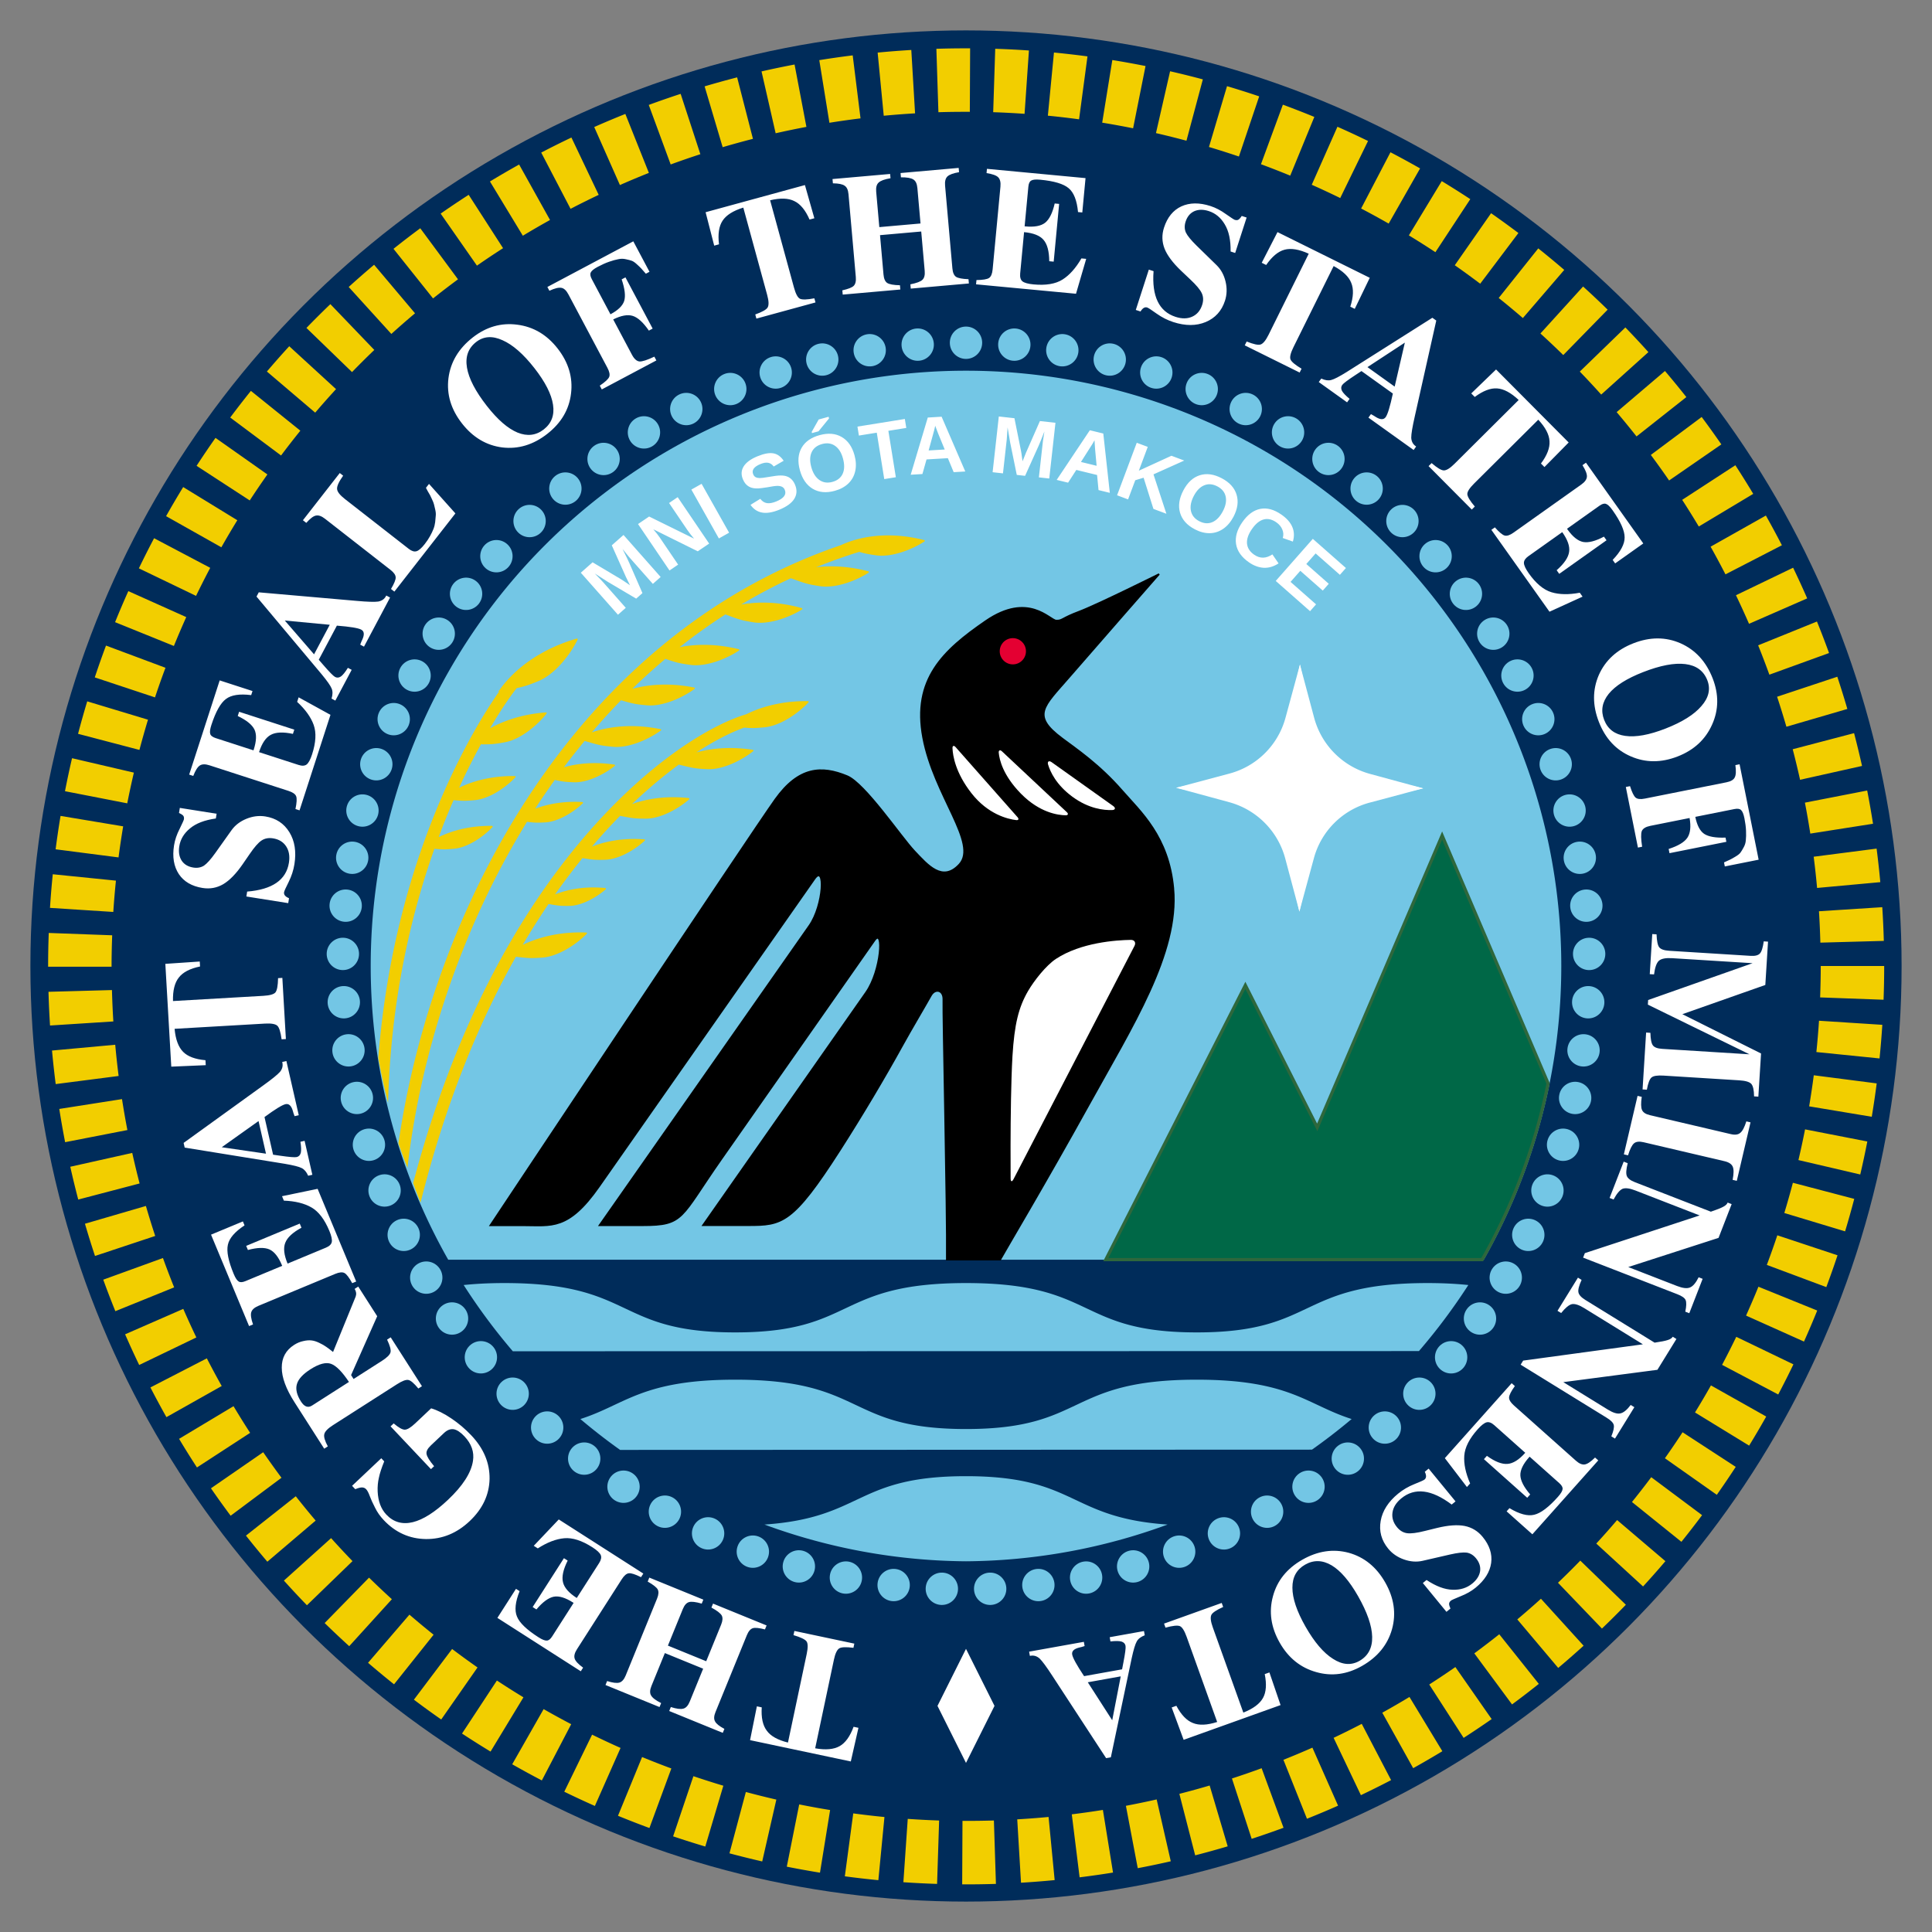<svg xmlns="http://www.w3.org/2000/svg" width="1200.829" height="1200.829" viewBox="0 0 1200.829 1200.829"><rect x="0" y="0" width="1200.829" height="1200.829" fill="#808080" stroke="none"/><g transform="translate(-70.086 -18.586)"><circle cx="670.5" cy="619" r="581.517" style="fill:#002c5a;fill-opacity:1;fill-rule:evenodd;stroke:none;stroke-width:37.795;stroke-dasharray:none;stroke-opacity:1"/><path d="M348.677 801.57A370 370 0 0 1 300.497 619 370 370 0 0 1 670.5 248.998 370 370 0 0 1 1040.502 619a370 370 0 0 1-48.18 182.57" style="fill:#73c6e5;fill-opacity:1;fill-rule:evenodd;stroke:none;stroke-width:4.995;stroke-dasharray:none"/><circle cx="-912.032" cy="30.478" r="306.838" style="fill:none;fill-rule:evenodd;stroke:none;stroke-width:5;stroke-dasharray:none;stroke-opacity:1" transform="rotate(-135.373)"/><path d="m475.86 381.504-13.995-15.828-.95-1.075q-.457-.554-3.895-4.778 3.092 6.149 4.199 8.67l8.173 18.73-3.892 3.442-17.588-10.405-8.129-5.197q4.025 4.103 5.254 5.493l13.994 15.828-4.855 4.293-23.09-26.114 7.32-6.473 17.584 10.475 1.654 1.048 3.986 2.717-2.536-5.221-8.752-19.572 7.284-6.44 23.09 26.114zm27.917-20.25-27.636-13.693q2.562 2.985 3.895 4.95l11.537 17.017-5.365 3.638-19.561-28.853 6.9-4.678 27.946 13.753q-2.465-2.842-4.187-5.382l-11.37-16.77 5.365-3.638 19.561 28.853zm13.123-7.993-17.1-30.376 6.36-3.58 17.1 30.376zm47.391-33.263q1.937 4.74-.56 8.7-2.484 3.929-9.286 6.708-6.206 2.536-10.631 1.779t-7.258-4.812l6.087-3.743q1.713 2.293 4.113 2.675 2.392.36 5.804-1.035 7.077-2.892 5.318-7.197-.562-1.374-1.751-1.93-1.167-.566-2.899-.553-1.709.003-6.246.868-3.964.631-5.59.708-1.635.053-3.061-.166-1.435-.242-2.64-.9-1.203-.656-2.204-1.798-.978-1.15-1.68-2.868-1.787-4.374.543-8.025 2.343-3.684 8.618-6.248 6-2.451 9.768-1.8 3.79.643 6.429 4.616l-6.185 3.57q-1.355-1.878-3.343-2.296-1.965-.426-4.85.753-6.138 2.508-4.566 6.355.515 1.26 1.483 1.8.992.53 2.509.578 1.507.026 5.769-.727 5.051-.915 7.39-.882 2.352.001 3.979.646 1.617.622 2.872 1.927 1.245 1.282 2.068 3.297m36.909-18.462q1.442 5.249.461 9.803t-4.261 7.739q-3.288 3.161-8.44 4.577-7.92 2.177-13.708-1.236-5.77-3.443-7.998-11.554-2.223-8.087 1.017-13.852t11.23-7.96q7.992-2.197 13.735 1.15 5.767 3.342 7.964 11.333m-7.18 1.974q-1.495-5.44-4.918-7.809-3.428-2.393-8.08-1.114-4.723 1.298-6.454 5.083-1.737 3.761-.23 9.248 1.522 5.534 5.024 8.01 3.52 2.445 8.076 1.193 4.724-1.298 6.424-5.1 1.724-3.81.157-9.511m-19.23-15.729-.203-.74 4.346-7.71 6.155-1.692.282 1.026-6.524 8.002zm47.457-1.417 4.649 28.846-7.205 1.16-4.649-28.844-11.113 1.79-.897-5.568L632.486 279l.898 5.568zm40.597 25.709-3.616-8.707-13.261.789-2.559 9.074-7.285.433 10.624-35.551 8.595-.511 14.713 34.044zm-11.48-28.859-.117.552q-.194.904-.472 2.06t-3.504 12.75l10.001-.596-4.027-9.797-1.262-3.296zm64.44 32.083 2.338-20.998.158-1.426q.104-.71.928-6.095-2.482 6.42-3.608 8.933l-8.397 18.631-5.163-.574-4.094-20.022-1.605-9.513q-.34 5.737-.545 7.582l-2.337 20.997-6.442-.717 3.856-34.644 9.712 1.081 4.04 20.065.333 1.929.662 4.778 2.168-5.384 8.632-19.625 9.662 1.075-3.856 34.644zm37.067 7.91-.897-9.385-12.907-3.144-5.113 7.92-7.09-1.727 20.605-30.857 8.364 2.037 4.057 36.866zm-2.49-30.959-.274.494q-.45.807-1.057 1.83-.606 1.024-7.097 11.156l9.735 2.371-.97-10.548-.237-3.521zm36.61 42.65-6.105-19.382-5.186 1.57-4.462 11.908-6.834-2.561 12.232-32.641 6.834 2.56-5.547 14.804 20.258-9.29 7.97 2.986-19.121 8.58 8.023 24.487zm49.77 4.873q-2.53 4.82-6.355 7.478t-8.398 2.745q-4.56.066-9.292-2.417-7.273-3.817-9.171-10.261-1.866-6.455 2.043-13.903 3.897-7.427 10.2-9.428 6.302-2 13.641 1.85 7.339 3.852 9.25 10.219 1.933 6.379-1.918 13.717m-6.594-3.46q2.621-4.995 1.738-9.062-.871-4.09-5.143-6.331-4.338-2.276-8.186-.692-3.838 1.562-6.482 6.6-2.667 5.083-1.798 9.283.903 4.19 5.087 6.386 4.338 2.276 8.176.658 3.86-1.606 6.608-6.842m19.44 27.055q5.422 3.772 11.32-.2l3.849 5.6q-4.568 2.97-9.25 2.726-4.649-.25-9.197-3.415-6.905-4.804-7.97-11.33-1.03-6.534 3.86-13.56 4.902-7.048 11.165-8.296t13.168 3.556q5.036 3.504 6.791 7.74 1.77 4.214.322 9.023l-6.283-2.231q.827-2.62-.266-5.249-1.06-2.636-3.72-4.487-4.062-2.826-7.926-1.777-3.844 1.063-7.22 5.917-3.434 4.934-3.09 9.032.365 4.11 4.447 6.95m13.414 16.303 23.044-26.155 20.567 18.12-3.728 4.233-15.092-13.296-5.79 6.571 13.96 12.298-3.729 4.233-13.96-12.299-6.067 6.887 15.853 13.967-3.729 4.232z" style="font-weight:700;font-size:50.667px;font-family:&quot;Liberation Sans&quot;;fill:#fff;fill-rule:evenodd;stroke-width:5"/><path d="M799.395 570.959c-2.891-32.478-20.476-47.832-32.018-61.06-13.989-16.034-27.964-25.473-37.206-32.383-19.135-14.305-11.55-19.634 4.224-37.821s56.107-64.273 56.107-64.273-38.785 19.27-49.745 23.363c-10.96 4.094-10.165 5.623-14.164 5.518s-17.178-17.994-43.793.286c-26.616 18.28-45.738 36.234-38.946 72.493 6.793 36.26 34.531 65.884 22.508 78.83-10.515 11.321-19.696.422-27.905-8.234-8.31-8.763-30.756-42.1-41.895-46.705-15.83-6.544-29.991-5.842-44.512 14.398S374.878 780.185 374.878 780.185s2.964 0 20.466-.01c17.502-.008 27.882 3.242 47.035-24.102l133.956-191.248c6.732-9.611 5.825 16.251-3.227 29.175L442.72 780.153l26.782-.013c25.98-.012 23.108-4.279 48.935-41.153l95.22-135.942c5.765-8.233 4.272 18.757-5.285 32.402L507.037 780.122l28.143-.014c20.98-.01 27.523-.787 56.995-46.785 14.04-21.912 27.964-45.42 38.503-64.523 5.998-10.872 14.056-24.358 18.002-31.42 2.63-4.704 7.972-3.54 7.749 2.593-.317 8.73 2.492 130.784 2.146 161.52h33.2c2.497-4.603 28.162-47.632 55.091-96.305s56.09-94.227 52.53-134.23z" style="fill:#000;fill-opacity:1;fill-rule:evenodd;stroke:#000;stroke-width:1.002;stroke-dasharray:none;stroke-opacity:1"/><circle cx="699.616" cy="423.375" r="8.153" style="fill:#e40032;fill-opacity:1;fill-rule:evenodd;stroke:none;stroke-width:1;stroke-dasharray:none;stroke-opacity:1"/><path d="m663.997 482.901 38.572 43.65c.95 1.074.553 1.941-.87 1.768-5.255-.64-17.548-3.554-27.854-16.775-9.852-12.637-11.546-23.172-11.74-27.954-.062-1.523.882-1.832 1.892-.689m59.745 9.431 38.24 27.223c1.648 1.173 1.366 2.447-.653 2.518-4.982.174-14.487-.745-24.732-8.304-10.038-7.408-13.735-15.472-15.082-19.983-.577-1.935.58-2.627 2.227-1.454m-30.922-6.787 40.387 37.883c1.046.981.735 1.922-.697 1.902-4.92-.068-16.151-1.652-27.618-13.194l-.48-.489c-10.87-11.176-13.147-20.731-13.566-25.233-.14-1.518.86-1.913 1.973-.869m7.245 265.898 75.14-144.909c1.069-2.06.054-3.797-2.266-3.762-9.09.136-31.015 1.589-46.543 11.818-6.13 4.038-13.64 13.615-17.339 19.991-5.877 10.133-8.459 20.563-9.675 40.373-.452 7.361-.776 19.318-.912 26.692-.371 20.217-.293 40.939-.238 49.36.014 2.161.837 2.357 1.833.437" style="fill:#fff;fill-opacity:1;fill-rule:evenodd;stroke:none;stroke-width:1;stroke-dasharray:none;stroke-opacity:1"/><path d="m877.72 585.154-8.679-39.01a38.34 38.34 45.13 0 0-28.924-29.055l-38.97-8.856 38.59-8.587a39.01 39.01 135.13 0 0 29.57-29.436l8.761-38.551 8.552 38.434a39.27 39.27 45.13 0 0 29.627 29.761l38.395 8.726-38.51 8.569a39.14 39.14 135.13 0 0-29.668 29.533z" style="fill:#fff;fill-opacity:1;fill-rule:evenodd"/><path d="m877.72 585.154-8.8-32.976a49.49 49.49 45.13 0 0-34.837-34.995l-32.936-8.95 33.143-8.847a49.19 49.19 135.13 0 0 34.782-34.624l8.996-33.103 8.813 33.019a49.41 49.41 45.13 0 0 34.782 34.94l32.979 8.962-33.237 8.871a49.02 49.02 135.13 0 0-34.663 34.507z" style="fill:#fff;fill-rule:evenodd;stroke:none"/><path d="m966.428 537.908-77.625 181.4-44.668-88.306-86.729 170.49h233.942a370 370 0 0 0 40.96-109.48z" style="fill:#006847;fill-opacity:1;fill-rule:evenodd;stroke:#2e673c;stroke-width:2;stroke-dasharray:none;stroke-opacity:1"/><path d="M570.299 454.375c-8.902.05-17.398 1.343-25.158 3.717a74 74 0 0 0-11.252 4.457c-21.085 6.203-60.2 28.844-101.11 76.808-39.113 45.86-79.503 114.89-105.88 214.485a370 370 0 0 0 4.574 12.263c15.509-62.144 36.464-112.477 59.275-152.882 7.97 1.019 9.906.996 16.363.556 9.517-.648 20.707-7.785 27.57-14.672.47-.47.302-.89-.363-.916-9.545-.36-18.69.718-27.027 3.045-4.345 1.213-8.471 2.766-12.32 4.631a463 463 0 0 1 16.062-25.428c6.12 1.166 7.695 1.239 12.809 1.207 7.552-.046 16.729-5.084 22.56-10.189.5-.438.358-.87-.304-.934-7.52-.728-14.791-.313-21.493 1.118a59 59 0 0 0-9.525 2.873 415 415 0 0 1 17.031-22.58c6.826 1.144 8.532 1.188 14.15 1.027 8.277-.238 18.215-6.013 24.448-11.752.49-.45.337-.878-.326-.928-8.262-.622-16.225.008-23.535 1.742a65 65 0 0 0-8.82 2.756c.152-.18.306-.375.458-.554a357 357 0 0 1 17.016-18.563c8.03 1.626 9.738 1.732 16.014 1.748 8.933.023 19.853-5.89 26.742-11.869.502-.436.364-.866-.297-.937-8.892-.96-17.505-.556-25.447 1.068a70 70 0 0 0-9.608 2.678c10.18-9.737 19.984-17.86 29.106-24.54 9.194 2.343 10.753 2.514 17.558 2.856 9.334.469 21.044-5.176 28.524-11.082.522-.412.405-.85-.252-.953-9.245-1.451-18.266-1.458-26.647-.156a74 74 0 0 0-8.257 1.763c11.832-7.68 22.044-12.69 29.689-15.402 5.082.425 7.33.293 12.644-.201 9.498-.883 20.508-8.293 27.2-15.346.457-.482.28-.897-.385-.906q-.896-.012-1.787-.008" style="color:#000;fill:#f2ce00;fill-opacity:1;fill-rule:evenodd"/><path d="M622.227 351.361a81 81 0 0 0-4.913.143c-8.928.53-17.296 2.548-24.623 5.943-79.704 27.203-140.99 80.32-185.582 143.698q-.175.1-.35.203l.173.043c-49.606 70.601-78.502 153.788-89.188 227.908a370 370 0 0 0 5.606 15.03c7.845-68.433 31.98-146.278 74.302-214.966 4.66.626 6.521.608 11.2.385 7.96-.38 17.417-6.11 23.324-11.748.48-.46.322-.883-.342-.92-7.962-.444-15.614.31-22.617 2.111a64 64 0 0 0-6.508 2.047c3.905-6.06 8-12.011 12.197-17.9 4.826 1.103 6.763 1.258 11.672 1.47 8.348.362 18.774-4.732 25.461-10.058.52-.414.398-.852-.26-.95-8.272-1.226-16.334-1.17-23.818.046a67 67 0 0 0-7.41 1.638c4.155-5.572 8.491-11.019 12.92-16.398 9.135 2.759 10.752 3.011 17.634 3.662 9.497.898 21.692-4.337 29.579-10.023.54-.39.44-.831-.211-.963-9.362-1.899-18.56-2.313-27.164-1.364-5.397.596-10.557 1.732-15.38 3.372a409 409 0 0 1 18.15-19.95c7.675 2.265 9.598 2.55 16.032 3.143 9.499.874 21.681-4.391 29.553-10.098.539-.39.44-.832-.213-.963-9.366-1.875-18.566-2.266-27.168-1.295a74.4 74.4 0 0 0-11.232 2.135c6.604-6.461 13.497-12.652 20.59-18.644 7.362 2.514 9.296 2.885 15.629 3.744 9.452 1.282 21.85-3.454 29.96-8.817.555-.366.475-.812-.171-.97-9.277-2.277-18.45-3.063-27.086-2.463a75 75 0 0 0-9.49 1.262 356 356 0 0 1 28.488-20.385c8.827 3.374 10.445 3.746 17.238 4.886 9.407 1.58 21.948-2.764 30.223-7.869.566-.349.5-.796-.141-.974-9.2-2.567-18.346-3.643-26.996-3.315a75 75 0 0 0-10.56 1.147 340 340 0 0 1 30.92-16.365c9.502 3.5 11.049 3.852 18.034 4.93 9.428 1.453 21.911-3.058 30.118-8.272.561-.357.488-.805-.155-.975-9.234-2.444-18.394-3.396-27.039-2.953a77 77 0 0 0-5.32.46 339 339 0 0 1 26.86-9.585c3.56 1.092 5.829 1.483 10.333 2.14 9.439 1.379 21.885-3.231 30.05-8.511.558-.361.481-.808-.163-.973-7.518-1.925-14.978-2.868-22.146-2.879" style="color:#000;fill:#f2ce00;fill-opacity:1;fill-rule:evenodd"/><path d="M428.6 415.512a1.3 1.3 0 0 0-.223.045c-10.398 3.006-19.848 7.424-27.979 12.902-5.313 3.58-10.06 7.613-14.142 12l-.006-.006-.059.076a69 69 0 0 0-6.414 8.002l.555-.105c-9.11 12.972-24.68 38.205-39.596 74.879-15.847 38.96-30.692 90.545-35.5 152.826a370 370 0 0 0 6.055 27.834c1.648-63.126 14.057-116.285 28.793-157.809 5.439.512 7.26.412 12.34-.06 8.237-.766 17.78-7.159 23.629-13.28.46-.48.28-.897-.385-.904-8.278-.093-16.18 1.042-23.358 3.238a65 65 0 0 0-9.586 3.774c1.638-4.39 3.29-8.688 4.96-12.793a451 451 0 0 1 4.318-10.22c6.046.584 7.905.478 13.379-.03 8.699-.809 18.778-7.575 24.935-14.037.46-.482.28-.899-.385-.907-8.744-.105-17.089 1.093-24.67 3.412a68.4 68.4 0 0 0-9.808 3.833 417 417 0 0 1 13.535-26.963c6.92.075 8.928-.204 14.926-1.293 9.385-1.705 19.71-10.044 25.764-17.653.414-.52.198-.918-.465-.869-9.526.706-18.494 2.795-26.52 6.037a75 75 0 0 0-8.054 3.817c7.502-12.718 13.476-21.037 16.578-24.971 5.533-1.2 7.916-2.084 13.445-4.348 9.997-4.093 19.475-15.79 24.352-25.625.258-.521.065-.852-.415-.802z" style="color:#000;fill:#f2ce00;fill-opacity:1;fill-rule:evenodd"/><path d="M670.5 936.1c-69.012 0-63.53 25.832-125.285 30.066A370 370 0 0 0 670.5 989.002a370 370 0 0 0 125.285-22.836C734.031 961.932 739.512 936.1 670.5 936.1m281.51-77.754a370 370 0 0 0 30.71-41.055c-7.322-.763-15.6-1.22-25.294-1.22-81.569 0-68.295 30.667-143.463 30.667S752.069 816.07 670.5 816.07s-68.295 30.668-143.463 30.668-61.894-30.668-143.463-30.668c-9.695 0-17.972.458-25.295 1.221a370 370 0 0 0 30.55 41.166m496.707 61.15a370 370 0 0 0 24.652-19.023c-28.055-8.956-38.165-24.457-96.225-24.457-81.569 0-68.295 30.668-143.463 30.668s-61.894-30.668-143.463-30.668c-58.06 0-68.17 15.5-96.225 24.457a370 370 0 0 0 24.7 19.188" style="fill:#73c6e5;fill-opacity:1;fill-rule:evenodd;stroke:none;stroke-width:2;stroke-dasharray:none;stroke-opacity:1"/><path d="M680.552 231.616c0 5.552-4.5 10.052-10.052 10.052s-10.052-4.5-10.052-10.052 4.5-10.052 10.052-10.052 10.052 4.5 10.052 10.052m-30.05.386c.43 5.535-3.708 10.37-9.242 10.8s-10.37-3.707-10.801-9.242c-.43-5.535 3.708-10.37 9.243-10.8s10.37 3.707 10.8 9.242m-29.929 2.713c.858 5.485-2.893 10.627-8.378 11.485s-10.626-2.893-11.484-8.378 2.893-10.627 8.378-11.485 10.626 2.894 11.484 8.378m-29.629 5.025c1.28 5.402-2.06 10.819-7.463 12.1-5.402 1.28-10.819-2.062-12.099-7.464s2.061-10.819 7.463-12.099 10.819 2.061 12.1 7.463m-29.15 7.305c1.695 5.287-1.217 10.946-6.503 12.641-5.287 1.695-10.946-1.216-12.641-6.502-1.695-5.287 1.216-10.946 6.503-12.641 5.286-1.695 10.946 1.216 12.64 6.502m-28.497 9.543c2.1 5.139-.365 11.007-5.504 13.107-5.14 2.1-11.007-.365-13.107-5.504-2.1-5.14.365-11.007 5.504-13.107s11.007.365 13.107 5.504m-27.672 11.722c2.492 4.96.49 11.002-4.471 13.494s-11.003.49-13.494-4.472c-2.492-4.96-.49-11.002 4.471-13.494s11.003-.49 13.494 4.472m-26.68 13.83c2.869 4.754 1.34 10.932-3.412 13.8-4.753 2.87-10.932 1.342-13.8-3.411s-1.34-10.932 3.412-13.8c4.753-2.869 10.932-1.341 13.8 3.412m-25.528 15.858c3.228 4.516 2.184 10.795-2.333 14.023-4.516 3.228-10.794 2.184-14.022-2.333-3.229-4.516-2.184-10.795 2.332-14.023 4.517-3.228 10.795-2.183 14.023 2.333m-24.222 17.788c3.568 4.252 3.013 10.593-1.24 14.161-4.252 3.568-10.592 3.014-14.16-1.239-3.57-4.253-3.014-10.593 1.238-14.161 4.253-3.569 10.593-3.014 14.162 1.239m-22.772 19.61c3.888 3.964 3.826 10.328-.137 14.215s-10.328 3.826-14.215-.137-3.826-10.328.138-14.215 10.327-3.826 14.214.138m-21.183 21.317c4.183 3.65 4.615 10 .965 14.183s-10 4.615-14.183.964c-4.183-3.65-4.615-10-.964-14.183 3.65-4.182 10-4.614 14.182-.964m-19.467 22.895c4.453 3.315 5.375 9.612 2.06 14.065s-9.612 5.375-14.065 2.06-5.376-9.612-2.06-14.065c3.315-4.453 9.612-5.376 14.065-2.06m-17.635 24.333c4.697 2.96 6.104 9.167 3.144 13.864-2.96 4.696-9.167 6.104-13.863 3.144-4.697-2.96-6.104-9.167-3.144-13.864 2.96-4.696 9.167-6.104 13.863-3.144m-15.696 25.628c4.912 2.587 6.796 8.666 4.21 13.578-2.588 4.912-8.667 6.796-13.58 4.209-4.91-2.587-6.795-8.667-4.208-13.578 2.587-4.912 8.666-6.797 13.578-4.21m-13.663 26.766c5.098 2.2 7.448 8.114 5.249 13.211-2.2 5.098-8.114 7.448-13.211 5.249-5.098-2.199-7.448-8.114-5.249-13.211 2.199-5.098 8.114-7.448 13.211-5.249m-11.547 27.745c5.252 1.797 8.053 7.512 6.256 12.765-1.797 5.252-7.512 8.053-12.765 6.256-5.252-1.797-8.053-7.512-6.256-12.764 1.797-5.253 7.512-8.054 12.765-6.257m-9.363 28.556c5.376 1.385 8.611 6.866 7.227 12.242s-6.866 8.611-12.242 7.227-8.612-6.866-7.227-12.242 6.866-8.611 12.242-7.227m-7.122 29.196c5.467.964 9.118 6.178 8.154 11.645s-6.178 9.118-11.645 8.154-9.118-6.178-8.154-11.645 6.178-9.118 11.645-8.154m-4.838 29.66c5.525.538 9.569 5.453 9.031 10.978-.537 5.526-5.452 9.57-10.977 9.032s-9.57-5.453-9.032-10.978c.538-5.526 5.452-9.57 10.978-9.032m-2.525 29.946c5.55.108 9.963 4.695 9.855 10.245s-4.694 9.963-10.245 9.855-9.963-4.694-9.855-10.245 4.694-9.963 10.245-9.855m-.197 30.051c5.542-.322 10.297 3.909 10.62 9.45.322 5.543-3.909 10.297-9.451 10.62s-10.297-3.908-10.62-9.45 3.909-10.297 9.451-10.62m2.133 29.977c5.5-.752 10.568 3.098 11.32 8.599.75 5.5-3.1 10.568-8.6 11.32-5.5.75-10.568-3.1-11.32-8.6-.75-5.5 3.1-10.568 8.6-11.32m4.449 29.72c5.425-1.175 10.776 2.271 11.952 7.697 1.175 5.425-2.27 10.776-7.696 11.952-5.426 1.175-10.777-2.27-11.952-7.696s2.27-10.777 7.696-11.952m6.738 29.287c5.319-1.592 10.92 1.429 12.513 6.747s-1.428 10.92-6.747 12.513c-5.318 1.592-10.92-1.429-12.512-6.747s1.428-10.92 6.746-12.513m8.988 28.677c5.18-2 10.999.578 12.998 5.757 2 5.178-.578 10.998-5.757 12.997s-10.998-.578-12.997-5.756c-2-5.18.578-10.999 5.756-12.998m11.184 27.894c5.008-2.395 11.01-.277 13.404 4.732 2.395 5.008.277 11.01-4.732 13.405-5.008 2.394-11.01.276-13.405-4.733s-.276-11.01 4.733-13.404m13.31 26.943c4.809-2.776 10.956-1.129 13.732 3.679s1.128 10.955-3.68 13.731-10.955 1.129-13.73-3.68c-2.776-4.807-1.129-10.955 3.679-13.73m15.36 25.83c4.578-3.14 10.835-1.974 13.975 2.605s1.974 10.835-2.604 13.975-10.835 1.974-13.975-2.605-1.974-10.835 2.604-13.975m17.314 24.563c4.321-3.485 10.65-2.808 14.135 1.514 3.485 4.32 2.808 10.649-1.513 14.134s-10.65 2.808-14.135-1.513-2.808-10.65 1.513-14.135m19.166 23.147c4.038-3.81 10.4-3.624 14.21.414s3.624 10.4-.414 14.21-10.4 3.624-14.21-.414c-3.809-4.038-3.624-10.4.414-14.21m20.902 21.593c3.73-4.111 10.088-4.42 14.199-.69 4.111 3.732 4.42 10.089.689 14.2s-10.088 4.42-14.199.689-4.42-10.088-.689-14.2m22.512 19.908c3.401-4.388 9.715-5.188 14.103-1.788 4.388 3.401 5.188 9.715 1.787 14.103s-9.714 5.188-14.102 1.787-5.188-9.715-1.788-14.102m23.988 18.103c3.05-4.638 9.283-5.925 13.922-2.875 4.638 3.05 5.925 9.284 2.874 13.922s-9.283 5.925-13.922 2.875c-4.638-3.05-5.925-9.284-2.874-13.922m25.318 16.19c2.682-4.86 8.797-6.627 13.657-3.945s6.627 8.797 3.945 13.657c-2.682 4.861-8.797 6.627-13.657 3.945s-6.627-8.796-3.945-13.657m26.497 14.18c2.297-5.055 8.256-7.29 13.31-4.992s7.289 8.257 4.991 13.31-8.256 7.29-13.31 4.992-7.289-8.257-4.991-13.31m27.515 12.083c1.899-5.217 7.667-7.907 12.884-6.008s7.906 7.667 6.008 12.884c-1.9 5.216-7.667 7.906-12.884 6.007-5.217-1.898-7.907-7.666-6.008-12.883m28.37 9.915c1.488-5.348 7.03-8.477 12.379-6.988s8.477 7.03 6.988 12.379-7.031 8.477-12.38 6.988c-5.348-1.489-8.476-7.031-6.987-12.38m29.052 7.686c1.07-5.447 6.353-8.996 11.8-7.926s8.997 6.353 7.927 11.8-6.353 8.997-11.8 7.927-8.997-6.353-7.927-11.8m29.56 5.413c.645-5.514 5.637-9.462 11.151-8.817s9.462 5.636 8.817 11.15-5.636 9.462-11.15 8.818-9.462-5.637-8.817-11.151m29.892 3.105c.215-5.548 4.886-9.87 10.434-9.655s9.87 4.887 9.654 10.434c-.215 5.548-4.886 9.87-10.434 9.655s-9.87-4.887-9.654-10.434m30.042.78c-.216-5.548 4.107-10.22 9.654-10.435 5.548-.215 10.219 4.107 10.434 9.655.216 5.547-4.107 10.219-9.654 10.434-5.548.215-10.22-4.107-10.434-9.655m30.012-1.551c-.645-5.515 3.303-10.507 8.817-11.151s10.506 3.303 11.15 8.817c.645 5.513-3.303 10.506-8.817 11.15-5.513.645-10.506-3.303-11.15-8.817m29.801-3.872c-1.07-5.448 2.479-10.731 7.927-11.801s10.73 2.479 11.8 7.926c1.07 5.448-2.479 10.731-7.926 11.801-5.448 1.07-10.731-2.479-11.8-7.926m29.412-6.17c-1.489-5.348 1.64-10.89 6.988-12.38 5.348-1.488 10.89 1.64 12.38 6.989 1.488 5.348-1.64 10.89-6.989 12.379-5.348 1.489-10.89-1.64-12.379-6.988m28.845-8.43c-1.898-5.217.791-10.985 6.008-12.884s10.985.791 12.884 6.008-.791 10.985-6.008 12.883c-5.217 1.9-10.985-.79-12.884-6.007m28.106-10.64c-2.298-5.054-.063-11.014 4.991-13.311s11.013-.063 13.31 4.991.063 11.014-4.99 13.31c-5.055 2.298-11.014.063-13.311-4.99m27.196-12.787c-2.682-4.86-.916-10.975 3.945-13.657s10.975-.916 13.657 3.945.916 10.975-3.945 13.657-10.975.916-13.657-3.945m26.124-14.855c-3.05-4.638-1.764-10.871 2.874-13.922 4.639-3.05 10.872-1.763 13.922 2.875s1.764 10.871-2.874 13.922c-4.639 3.05-10.872 1.763-13.922-2.875m24.894-16.835c-3.401-4.388-2.601-10.702 1.787-14.103s10.702-2.6 14.103 1.788c3.4 4.387 2.6 10.701-1.788 14.102s-10.702 2.601-14.102-1.787m23.514-18.713c-3.73-4.111-3.422-10.468.689-14.2 4.111-3.73 10.468-3.421 14.199.69s3.422 10.468-.689 14.199-10.468 3.422-14.199-.69m21.994-20.48c-4.038-3.81-4.223-10.171-.414-14.21 3.81-4.037 10.172-4.222 14.21-.413s4.223 10.172.413 14.21-10.171 4.223-14.21.413m20.34-22.122c-4.32-3.485-4.998-9.813-1.513-14.134 3.485-4.322 9.814-5 14.135-1.514s4.998 9.814 1.513 14.135-9.814 4.999-14.135 1.513m18.565-23.631c-4.578-3.14-5.744-9.397-2.604-13.975 3.14-4.579 9.397-5.745 13.975-2.605s5.744 9.397 2.604 13.975c-3.14 4.579-9.396 5.745-13.975 2.605m16.678-25c-4.807-2.776-6.455-8.923-3.679-13.731s8.923-6.455 13.731-3.68 6.455 8.924 3.68 13.732-8.924 6.455-13.732 3.68m14.69-26.216c-5.007-2.395-7.126-8.397-4.731-13.405 2.394-5.009 8.396-7.127 13.404-4.732 5.009 2.394 7.127 8.396 4.733 13.404-2.395 5.009-8.397 7.127-13.405 4.733m12.616-27.277c-5.18-2-7.757-7.819-5.757-12.997 2-5.18 7.819-7.757 12.998-5.757s7.756 7.819 5.756 12.998-7.818 7.756-12.997 5.756m10.463-28.171c-5.319-1.593-8.34-7.195-6.747-12.513s7.194-8.339 12.513-6.747c5.318 1.593 8.339 7.195 6.746 12.513s-7.194 8.339-12.512 6.747m8.248-28.898c-5.425-1.176-8.871-6.527-7.696-11.952 1.176-5.426 6.527-8.872 11.952-7.696 5.426 1.175 8.872 6.526 7.696 11.952-1.175 5.425-6.526 8.871-11.952 7.696m5.985-29.45c-5.5-.752-9.35-5.82-8.6-11.32.752-5.5 5.82-9.35 11.32-8.6 5.5.752 9.35 5.82 8.6 11.32-.752 5.5-5.82 9.35-11.32 8.6m3.684-29.826c-5.542-.323-9.773-5.077-9.45-10.62.322-5.541 5.077-9.772 10.619-9.45s9.773 5.078 9.45 10.62c-.322 5.542-5.077 9.773-10.619 9.45m1.362-30.02c-5.55.107-10.137-4.305-10.245-9.856-.108-5.55 4.305-10.137 9.855-10.245s10.137 4.305 10.245 9.855-4.305 10.137-9.855 10.245m-.969-30.037c-5.525.537-10.44-3.506-10.977-9.032s3.506-10.44 9.031-10.978c5.526-.537 10.44 3.506 10.978 9.032.537 5.525-3.506 10.44-9.032 10.978m-3.293-29.871c-5.467.964-10.68-2.687-11.645-8.154s2.687-10.68 8.154-11.645 10.68 2.687 11.645 8.154-2.687 10.68-8.154 11.645m-5.598-29.526c-5.376 1.384-10.857-1.851-12.241-7.227s1.85-10.857 7.226-12.242c5.376-1.384 10.857 1.851 12.242 7.227s-1.851 10.857-7.227 12.242m-7.87-29.004c-5.252 1.798-10.967-1.004-12.764-6.256s1.004-10.968 6.256-12.765 10.968 1.004 12.765 6.257c1.797 5.252-1.004 10.967-6.256 12.764m-10.093-28.306c-5.097 2.199-11.012-.151-13.21-5.249-2.2-5.097.15-11.012 5.248-13.21 5.097-2.2 11.012.15 13.21 5.248 2.2 5.097-.15 11.012-5.248 13.21m-12.256-27.44c-4.912 2.588-10.99.704-13.578-4.208s-.703-10.991 4.209-13.578c4.912-2.588 10.99-.703 13.578 4.209 2.587 4.911.703 10.99-4.209 13.578m-14.346-26.406c-4.696 2.96-10.903 1.552-13.863-3.144-2.96-4.697-1.553-10.903 3.144-13.864 4.696-2.96 10.903-1.552 13.863 3.144 2.96 4.697 1.553 10.904-3.144 13.864m-16.349-25.216c-4.453 3.315-10.75 2.393-14.065-2.06s-2.393-10.75 2.06-14.065c4.453-3.316 10.75-2.393 14.065 2.06 3.316 4.453 2.393 10.75-2.06 14.065m-18.254-23.873c-4.182 3.65-10.532 3.219-14.183-.964s-3.218-10.532.965-14.183 10.532-3.218 14.182.964 3.219 10.533-.964 14.183m-20.049-22.386c-3.887 3.963-10.251 4.025-14.215.137-3.963-3.887-4.025-10.251-.137-14.214 3.887-3.964 10.251-4.025 14.214-.138s4.026 10.251.138 14.215m-21.723-20.766c-3.569 4.253-9.909 4.807-14.162 1.239-4.252-3.568-4.807-9.909-1.239-14.161 3.569-4.253 9.91-4.808 14.162-1.24 4.252 3.569 4.807 9.91 1.239 14.162m-23.268-19.02c-3.228 4.517-9.506 5.561-14.022 2.333-4.517-3.228-5.561-9.507-2.333-14.023s9.506-5.56 14.023-2.333c4.516 3.228 5.56 9.507 2.332 14.023m-24.67-17.16c-2.87 4.754-9.048 6.281-13.8 3.413-4.754-2.869-6.282-9.047-3.413-13.8 2.868-4.753 9.047-6.28 13.8-3.412s6.28 9.047 3.412 13.8m-25.928-15.196c-2.491 4.961-8.533 6.963-13.494 4.472-4.96-2.492-6.963-8.533-4.471-13.494s8.533-6.963 13.494-4.472c4.96 2.492 6.963 8.533 4.471 13.494m-27.026-13.14c-2.1 5.138-7.968 7.602-13.107 5.503-5.14-2.1-7.603-7.968-5.504-13.107 2.1-5.14 7.968-7.603 13.107-5.504 5.14 2.1 7.603 7.968 5.504 13.107m-27.964-11.008c-1.695 5.286-7.354 8.197-12.64 6.502s-8.199-7.354-6.504-12.64 7.355-8.198 12.641-6.503c5.287 1.695 8.198 7.354 6.503 12.64m-28.732-8.808c-1.28 5.402-6.697 8.743-12.1 7.463-5.401-1.28-8.742-6.697-7.462-12.099s6.697-8.743 12.099-7.463 8.743 6.697 7.463 12.1m-29.329-6.554c-.858 5.485-6 9.236-11.484 8.378-5.485-.858-9.236-6-8.378-11.485s6-9.235 11.484-8.378c5.485.858 9.236 6 8.378 11.485m-29.748-4.262c-.43 5.535-5.266 9.673-10.8 9.243s-9.674-5.266-9.243-10.8c.43-5.536 5.265-9.674 10.8-9.244s9.673 5.266 9.243 10.801" class="UnoptimicedTransforms" style="fill:#73c6e5;fill-opacity:1;fill-rule:evenodd;stroke:none;stroke-width:2;stroke-dasharray:none;stroke-opacity:1"/><circle cx="670.5" cy="619" r="424.429" style="fill:none;fill-opacity:1;fill-rule:evenodd;stroke:none;stroke-width:1.966;stroke-dasharray:none;stroke-opacity:1"/><path d="m588.386 1050.245-11.633 54.996q9.771 1.74 15.224-1.359 5.326-3.016 8.648-12.017l3.026.64-4.75 20.91-62.615-13.245 4.229-21.02 3.026.64q-.608 9.575 3.145 14.512 3.626 5.019 13.161 7.363l11.633-54.996q1.259-5.949-.08-7.867-1.443-1.941-8.116-3.898l.552-2.609 37.256 7.881-.552 2.609q-6.79-.891-8.79.321-2.128 1.295-3.364 7.139m-103.159-8.829 23.802 9.71 9.267-22.717q1.49-3.654.375-5.722-1.213-2.108-6.404-4.916l1.007-2.47 33.284 13.578-1.007 2.47q-5.418-1.404-7.522-.765-2.243.698-3.733 4.352l-19.5 47.803q-1.49 3.654-.277 5.762 1.075 2.166 5.812 4.674l-1.008 2.47-33.284-13.578 1.008-2.469q5.297 1.7 7.778.984 2.44-.618 3.971-4.37l8.34-20.445-23.803-9.71-8.34 20.445q-1.53 3.753-.218 5.901 1.272 2.247 6.247 4.737l-1.007 2.47-33.58-13.699 1.007-2.469q5.198 1.66 7.679.944 2.382-.757 3.873-4.411l19.5-47.802q1.49-3.655.375-5.722-1.155-1.97-6.207-4.836l1.007-2.47 33.58 13.699-1.006 2.469q-5.674-1.623-7.917-.926-2.342.658-3.833 4.312zm-46.979-61.148q-9.793-6.268-17.444-5.593t-16.452 6.313l-2.515-1.61 15.554-16.386 52.556 33.64-1.438 2.245q-5.376-2.68-7.56-2.433-2.186.248-4.428 3.752l-27.832 43.482q-2.185 3.414-1.43 5.796.754 2.383 5.253 5.643l-1.437 2.246-51.838-33.18 11.558-18.057 2.246 1.437q-4.043 10.077-1.628 15.802 2.357 5.814 13.317 12.83 3.504 2.242 5.247 2.092 1.686-.061 3.296-2.577l13.34-20.843-.359-.23q-7.097-4.543-11.992-3.623-4.952 1.01-10.77 7.924l-2.336-1.495 19.436-30.366 2.335 1.495q-4.194 8.334-2.915 13.458 1.19 5.067 8.556 9.783l13.916-21.742q1.84-2.874 1.003-4.93-.927-2.113-5.24-4.873m-129.643-16.856q-3.442-3.645-5.437-7.776-2.145-4.137-3.265-7.187t-2.218-4.214q-1.025-1.085-2.533-1.129-1.508-.043-4.257 1.086l-1.977-2.094 18.148-17.137 1.83 1.94q-2.516 6.19-3.31 10.166-.943 3.972-.771 8.505.417 9.142 5.397 14.415 6.664 7.058 16.465 4.698 9.651-2.364 21.827-13.862 13.882-13.109 15.56-24.228 1.293-8.263-5.298-15.243-3.662-3.878-6.665-4.417-3.08-.465-6.027 2.318l-8.144 7.69q-3.18 3.002-2.718 5.354.31 2.348 4.686 7.604l-1.939 1.831-25.119-26.601 1.94-1.83q4.566 3.903 6.905 3.894t6.527-3.963l9.85-9.3q5.687 1.672 12.497 6.244 6.811 4.571 12.523 10.62 11.498 12.177 11.299 27.036-.35 14.854-12.372 26.205-11.943 11.278-27.181 11.144-15.312-.213-26.223-11.769M252.883 854.51q2.786-1.78 5.697-2.376 2.854-.685 5.186-.404 2.185.249 4.765 1.511 2.522 1.173 4.39 2.51 1.811 1.248 4.172 3.157l14.06-34.44q.846-2.44-.648-4.776l2.246-1.437 11.78 18.422-16.232 36.589 1.552 2.426 17.613-11.263q4.763-3.046 5.339-5.313t-2.128-7.882l2.247-1.437 19.423 30.375-2.247 1.436q-4.02-4.9-6.172-5.296-2.21-.486-7.152 2.675l-39.72 25.4q-4.853 3.102-5.404 5.607-.608 2.415 2.193 7.587l-2.247 1.437-18.503-28.937q-7.873-12.311-7.877-21.425-.06-9.203 7.667-14.145m4.3 35.235q3.102 4.853 6.877 2.44l22.915-14.654q-6.328-9.5-11.118-11.25-4.79-1.748-12.788 3.367-7.099 4.54-8.43 9.19-1.422 4.706 2.543 10.907m17.591-106.156q-4.466-10.734-11.135-14.545t-17.113-4.203l-1.147-2.757 22.123-4.583 23.967 57.614-2.462 1.024q-2.885-5.269-4.82-6.312-1.937-1.043-5.778.554l-47.666 19.83q-3.743 1.556-4.483 3.944t1.095 7.631l-2.462 1.024-23.639-56.826 19.796-8.234 1.024 2.462q-9.07 5.968-10.354 12.047-1.382 6.12 3.617 18.135 1.597 3.841 3.115 4.712 1.419.912 4.176-.236l22.849-9.504-.164-.394q-3.236-7.78-7.781-9.818-4.643-1.997-13.366.361l-1.066-2.56 33.288-13.848 1.066 2.56q-8.2 4.452-10.073 9.39-1.915 4.84 1.444 12.916l23.834-9.915q3.151-1.31 3.637-3.477.444-2.264-1.522-6.991M245.49 678.649l2.6-.593 7.689 33.693-2.6.594q-.81-2.113-1.071-3.257-1.451-4.92-4.571-4.208t-13.052 8.01l5.34 23.4 4.412.634q8.488 1.236 10.255.832 1.976-.45 2.565-2.664.485-2.19-.247-6.836l2.6-.593 4.817 21.11-2.6.593q-1.582-3.577-4.041-4.766-2.484-1.294-10.451-2.648l-62.257-10.082-.664-2.912 49.408-35.673q8.273-5.936 10.526-8.53 2.125-2.672 1.437-5.688zm-10.077 57.004-4.627-20.279-22.874 16.27zm-.687-80.856-56.12 3.243q.893 9.885 5.317 14.33 4.31 4.346 13.868 5.183l.179 3.088-21.423.917-3.693-63.893 21.392-1.45.179 3.088q-9.398 1.932-13.174 6.852-3.888 4.819-3.641 14.634l56.12-3.243q6.07-.351 7.568-2.147 1.493-1.903 1.625-8.855l2.663-.154 2.197 38.016-2.663.154q-.926-6.784-2.622-8.396-1.808-1.712-7.772-1.367m-56.464-110.766q.803-5.056 3.464-10.25 2.556-5.21 2.673-5.948.218-1.37-.403-2.224-.726-.871-2.644-1.716l.502-3.16 22.86 3.63-.469 2.95q-10.493 1.466-16.103 6.19-5.594 4.62-6.615 11.047-.853 5.372 1.49 8.985 2.358 3.506 7.204 4.276 3.793.602 6.672-1.208 2.791-1.933 6.956-7.752l10.15-14.264q3.331-4.655 9.222-7.068 5.892-2.412 11.791-1.475 9.903 1.573 14.964 9.829 4.972 8.134 3.115 19.827-.904 5.689-3.598 11.093-2.678 5.299-2.845 6.352-.369 2.318 3.08 3.73l-.486 3.055-26.02-4.133.485-3.055q23.414-1.897 25.957-17.91.97-6.11-1.726-10.21-2.697-4.101-8.175-4.971-4.108-.653-7.127 1.352-3.018 2.005-7.388 8.439l-4.493 6.523q-6.019 8.656-11.867 12.155-5.953 3.483-12.906 2.378-10.008-1.59-14.726-8.603-4.701-7.119-2.995-17.864zm85.801-56.585q3.582-11.061.99-18.291-2.59-7.23-10.275-14.317l.92-2.84 19.793 10.895-19.227 59.363-2.537-.821q1.232-5.88.438-7.931-.793-2.05-4.75-3.333L200.3 494.264q-3.856-1.25-5.97.084t-4.127 6.512l-2.537-.822 18.964-58.552 20.397 6.607-.822 2.536q-10.772-1.358-15.698 2.428-5.028 3.753-9.038 16.134-1.282 3.957-.694 5.605.486 1.615 3.327 2.535l23.543 7.626.132-.406q2.596-8.017.466-12.519-2.23-4.535-10.393-8.412l.854-2.638 34.3 11.109-.855 2.638q-9.124-1.946-13.758.59-4.6 2.434-7.296 10.755l24.558 7.954q3.247 1.052 5.023-.279 1.81-1.432 3.387-6.303m46.12-98.712 2.356 1.25-16.209 30.524-2.355-1.25q.768-2.129 1.318-3.165 2.119-4.672-.707-6.173-2.826-1.5-15.114-2.47l-11.256 21.197 2.924 3.364q5.615 6.484 7.217 7.334 1.79.95 3.682-.339 1.799-1.34 4.282-5.335l2.355 1.251-10.155 19.124-2.355-1.25q1.142-3.742.058-6.25-1.034-2.602-6.178-8.836l-40.52-48.328 1.4-2.638 60.71 5.305q10.141.917 13.541.427 3.356-.633 4.806-3.365zm-44.89 36.549 9.755-18.37-27.945-2.642zm68.834-68.599q1.903-2.439 3.208-4.803 1.37-2.45 2.177-4.525.808-2.076 1.064-4.311.238-2.385.353-3.92.18-1.617-.312-3.76-.577-2.21-.79-3.323-.297-1.18-1.22-3.117l-1.231-2.584q-.392-.712-1.446-2.482-.989-1.854-1.091-2.07l1.903-2.438 16.398 18.344-37.93 48.605-2.102-1.64q3.02-5.085 2.911-7.2-.043-2.198-3.238-4.691l-40.7-31.762q-3.196-2.493-5.639-1.964-2.377.445-5.976 4.537l-2.102-1.64 22.902-29.349 2.103 1.641q-4.014 5.663-3.765 8.292.164 2.564 4.873 6.239l39.691 30.973q2.691 2.1 4.816 1.458t5.143-4.51m29.798-128.354q12.69-9.921 27.644-7.939 15.039 1.917 25.091 14.774 10.184 13.025 8.35 27.998-1.748 14.908-14.773 25.091t-27.932 8.435q-14.89-1.899-25.073-14.924-10.25-13.108-8.416-28.082 1.916-15.039 15.11-25.353m2.085 2.838q-7.395 5.782-5.676 15.947 1.72 10.165 12.363 23.778 9.986 12.772 19.024 16.538 9.121 3.7 16.348-1.95t5.752-15.33q-1.457-9.828-11.575-22.769-10.249-13.108-19.765-17.313-9.497-4.354-16.471 1.1m105.5-42.462q-1.916-2.243-2.749-3.129-.883-.98-2.738-2.652-1.904-1.767-3.252-2.258t-3.65-.96q-2.352-.562-4.725-.027-2.423.442-5.687 1.572t-7.127 3.182q-3.58 1.901-4.304 3.494-.774 1.498.627 4.136l11.609 21.854q7.065-3.753 8.528-8.274 1.413-4.616-1.571-13.418l2.355-1.25 16.913 31.84-2.355 1.25q-5.295-7.695-10.055-9.152t-12.114 2.207l11.66 21.949q2.051 3.862 4.636 4.18 2.628.174 9.278-2.996l1.251 2.355-33.912 18.014-1.251-2.355q4.975-3.367 5.832-5.392.856-2.026-1.095-5.7l-24.22-45.593q-1.95-3.674-4.347-4.092-2.446-.512-7.495 1.807l-1.25-2.355 53.411-28.372 10.058 18.934zm75.397 13.133-14.825-54.223q-9.484 2.925-12.914 8.176-3.356 5.119-2.19 14.642l-2.984.816-5.345-20.766 61.734-16.878 5.86 20.625-2.984.816q-3.84-8.792-9.437-11.464-5.521-2.803-15.072-.524l14.825 54.223q1.604 5.865 3.672 6.958 2.17 1.066 9-.248l.703 2.572-36.732 10.042-.704-2.572q6.445-2.315 7.67-4.308 1.298-2.125-.277-7.886m95.761-39.364-25.607 2.261 2.158 24.438q.347 3.932 2.285 5.26 2.044 1.318 7.944 1.44l.234 2.656-35.807 3.162-.235-2.656q5.46-1.232 7.038-2.763 1.675-1.647 1.328-5.579l-4.542-51.426q-.347-3.931-2.39-5.25-1.948-1.434-7.307-1.496l-.235-2.657 35.807-3.162.235 2.656q-5.488.913-7.366 2.685-1.887 1.666-1.53 5.704l1.942 21.994 25.607-2.261-1.943-21.995q-.356-4.037-2.506-5.346-2.16-1.416-7.723-1.353l-.234-2.656 36.126-3.19.234 2.656q-5.381.903-7.26 2.675-1.77 1.763-1.424 5.694l4.542 51.427q.347 3.931 2.285 5.26 1.928 1.221 7.731 1.458l.235 2.656-36.126 3.19-.235-2.656q5.788-1.153 7.463-2.8 1.781-1.657 1.434-5.588zm69.756 32.869q11.576 1.091 18.07-3.01 6.493-4.102 11.738-13.143l2.974.28-6.33 21.688-62.125-5.858.25-2.655q6.007-.076 7.836-1.297t2.22-5.362l4.847-51.398q.38-4.036-1.38-5.809-1.762-1.773-7.254-2.612l.25-2.655 61.275 5.778-2.013 21.345-2.655-.25q-1.016-10.81-5.783-14.795-4.757-4.091-17.712-5.313-4.142-.39-5.623.541-1.47.826-1.75 3.8l-2.324 24.636.425.04q8.389.792 12.32-2.266 3.941-3.164 5.95-11.974l2.762.26-3.385 35.894-2.761-.26q-.085-9.33-3.567-13.3-3.377-3.962-12.085-4.783l-2.423 25.7q-.32 3.398 1.364 4.842 1.792 1.455 6.89 1.936M822.46 146.65q4.872 1.574 9.592 5.005 4.753 3.33 5.464 3.56 1.32.426 2.26-.055.972-.583 2.103-2.347l3.045.984-7.117 22.025-2.842-.918q.172-10.594-3.63-16.867-3.7-6.24-9.892-8.24-5.176-1.673-9.107.083-3.829 1.79-5.337 6.459-1.181 3.654.163 6.779 1.479 3.056 6.585 8.068l12.526 12.231q4.085 4.01 5.559 10.203 1.474 6.194-.363 11.878-3.083 9.54-12.022 13.266-8.804 3.657-20.07.016-5.481-1.77-10.405-5.267-4.821-3.464-5.836-3.792-2.233-.722-4.16 2.467l-2.944-.951 8.1-25.07 2.944.95q-1.74 23.427 13.688 28.412 5.887 1.902 10.354-.129 4.468-2.031 6.173-7.31 1.28-3.958-.235-7.25t-7.197-8.603l-5.75-5.445q-7.624-7.283-10.178-13.602-2.522-6.42-.357-13.118 3.115-9.643 10.773-13.221 7.76-3.546 18.113-.2m36.11 79.995 24.952-50.372q-9.03-4.117-15.083-2.472-5.91 1.596-11.366 9.487l-2.772-1.373 9.804-19.07 57.35 28.41-9.327 19.306-2.772-1.373q2.972-9.122.565-14.838-2.263-5.763-10.914-10.406l-24.953 50.371q-2.7 5.448-1.88 7.64.914 2.238 6.89 5.794l-1.183 2.39-34.123-16.904 1.184-2.39q6.354 2.553 8.593 1.877 2.383-.725 5.034-6.077m91.71 69.474-1.553 2.168-28.097-20.123 1.552-2.168q2.008 1.044 2.962 1.727 4.349 2.721 6.212.12t4.457-14.651L916.3 249.219l-3.723 2.45q-7.173 4.703-8.228 6.177-1.18 1.648-.154 3.695 1.089 1.96 4.718 4.954l-1.552 2.168-17.605-12.608 1.553-2.168q3.557 1.629 6.186.888 2.717-.679 9.58-4.948l53.286-33.735 2.428 1.74-13.33 59.464q-2.257 9.93-2.224 13.364.182 3.41 2.697 5.211zm-30.256-49.352 16.91 12.111 6.334-27.346zm54.128 60.07 39.86-39.638q-7.223-6.809-13.482-7.203-6.108-.394-13.818 5.317l-2.18-2.194 15.427-14.891 45.13 45.38-15.052 15.27-2.182-2.194q5.754-7.677 5.319-13.863-.285-6.186-6.978-13.37l-39.859 39.639q-4.31 4.287-4.242 6.625.144 2.414 4.655 7.707l-1.89 1.88-26.853-27.001 1.891-1.88q5.192 4.464 7.53 4.546 2.489.082 6.724-4.13m46.144 68.12q6.73 9.481 14.077 11.723 7.346 2.24 17.619.312l1.729 2.436-20.562 9.363-36.12-50.884 2.175-1.544q3.98 4.5 6.098 5.09 2.12.589 5.511-1.82l42.1-29.882q3.304-2.347 3.498-4.838.193-2.492-2.757-7.2l2.175-1.544 35.625 50.188-17.483 12.41-1.544-2.174q7.525-7.827 7.432-14.04-.006-6.274-7.539-16.886-2.408-3.392-4.08-3.905-1.585-.575-4.021 1.153l-20.18 14.325.247.348q4.878 6.871 9.76 7.853 4.97.92 12.956-3.31l1.605 2.261-29.4 20.87-1.605-2.262q7.012-6.155 7.747-11.385.796-5.144-4.267-12.276l-21.05 14.941q-2.783 1.976-2.777 4.196.068 2.306 3.031 6.481m114.273 65.224q5.86 15.003-.333 28.76-6.155 13.854-21.356 19.792-15.4 6.014-29.217-.04-13.778-5.956-19.792-21.357t-.06-29.178q6.094-13.717 21.495-19.732 15.5-6.053 29.316.002 13.855 6.154 19.947 21.753m-3.317 1.182q-3.415-8.744-13.645-10.016t-26.327 5.015q-15.102 5.898-21.304 13.474-6.164 7.675-2.827 16.22 3.338 8.544 13.032 9.91 9.833 1.428 25.135-4.548 15.5-6.054 22.259-13.961 6.898-7.848 3.677-16.094m10.379 113.249q2.7-1.192 3.787-1.735 1.193-.565 3.327-1.861 2.238-1.317 3.096-2.468.859-1.15 1.968-3.22 1.214-2.092 1.382-4.519.273-2.447.127-5.899-.145-3.452-1.002-7.74-.793-3.975-2.11-5.126-1.214-1.172-4.143-.587l-24.267 4.846q1.566 7.845 5.477 10.545 4.016 2.679 13.304 2.347l.522 2.615-35.355 7.06-.522-2.615q8.891-2.863 11.654-7.005 2.762-4.14 1.363-12.237l-24.372 4.867q-4.289.856-5.335 3.24-.921 2.469.206 9.75l-2.615.521-7.52-37.656 2.615-.522q1.798 5.732 3.492 7.134t5.773.588l50.627-10.11q4.08-.815 5.168-2.99 1.193-2.196.421-7.698l2.615-.522 11.843 59.309-21.025 4.198zm15.828 119.277-63.16-30.872.178-2.875 64.911-22.883-50.036-3.121q-5.962-.372-8.224 1.624-2.155 2.003-2.986 8.47l-2.662-.165 1.554-24.912 2.662.166q.253 6.215 1.637 8.011 1.484 1.91 6.275 2.208l50.568 3.154q4.152.26 5.756-1.457 1.603-1.717 2.394-7.546l2.662.166-1.68 26.934-51.578 18.158 48.921 24.426-1.673 26.828-2.662-.166q-.06-5.882-1.757-7.804-1.704-1.817-7.453-2.175l-47.055-2.935q-5.642-.352-7.445 1.138t-2.933 7.62l-2.662-.167 2.205-35.345 2.661.166q.16 5.995 1.545 7.792 1.377 1.903 5.849 2.181zm-61.852 37.83 50.264 11.783q3.947.925 5.887-.812 2.02-1.608 3.75-7.118l2.597.608-8.52 36.348-2.597-.608q1.131-5.76.06-8.203t-5.12-3.392l-50.265-11.782q-4.05-.95-5.966.683-1.917 1.632-3.72 7.454l-2.596-.609 8.52-36.348 2.597.609q-.844 5.937.172 8.148.99 2.314 4.937 3.239m42.634 76.263-56.133 18.136 30.327 11.777q5.27 2.047 7.992.93 2.821-1.078 5.442-6.354l2.486.965-8.302 21.378-2.486-.965q1.097-5.181.185-7.252-.852-1.933-5.127-3.593l-58.566-22.744 1.081-2.784 71.352-23.44-39.972-15.523q-5.27-2.046-7.953-1.029-2.623 1.156-5.559 6.652l-2.486-.965 8.766-22.571 2.486.965q-1.428 5.74-.555 7.91.835 2.27 5.111 3.93l47.13 18.302q5.667-1.919 7.715-3.068 2.148-1.112 2.727-2.603l2.486.965zm-37.999 82.002-58.49 7.667 27.692 17.077q4.812 2.967 7.691 2.362 2.97-.55 6.504-5.263l2.27 1.4-12.038 19.52-2.27-1.4q2.018-4.897 1.496-7.098-.488-2.055-4.392-4.463l-53.475-32.977 1.567-2.542 74.418-10.126-36.498-22.508q-4.812-2.967-7.636-2.452-2.789.66-6.672 5.535l-2.27-1.4 12.71-20.61 2.27 1.4q-2.444 5.386-1.978 7.678.41 2.383 4.314 4.79l43.035 26.54q5.92-.861 8.143-1.62 2.313-.704 3.153-2.066l2.27 1.4zm-111.767 37.041q-7.736 8.68-8.278 16.341t3.635 17.243l-1.987 2.23-13.724-17.948 41.52-46.581 1.991 1.774q-3.496 4.885-3.597 7.082t3.005 4.964l38.54 34.352q3.025 2.698 5.497 2.329t6.401-4.296l1.991 1.774-40.953 45.944-16.005-14.266 1.775-1.99q9.311 5.584 15.345 4.104 6.115-1.409 14.774-11.123 2.768-3.105 2.894-4.85.206-1.674-2.024-3.662l-18.473-16.466-.284.319q-5.607 6.29-5.472 11.269.215 5.05 6.123 11.887l-1.846 2.07-26.913-23.99 1.845-2.07q7.566 5.459 12.829 5.005 5.191-.374 11.011-6.903l-19.27-17.176q-2.548-2.271-4.71-1.77-2.233.582-5.64 4.404m-1.194 98.358q-3.958 3.247-9.397 5.364-5.37 2.198-5.947 2.672-1.073.88-1.176 1.93-.036 1.133.837 3.039l-2.474 2.03-14.681-17.896 2.309-1.894q8.819 5.872 16.151 6.065 7.25.26 12.28-3.867 4.207-3.45 4.854-7.706.565-4.189-2.548-7.982-2.435-2.969-5.79-3.527-3.371-.409-10.349 1.177l-17.06 3.925q-5.583 1.268-11.59-.84t-9.795-6.726q-6.36-7.752-4.661-17.286 1.683-9.383 10.837-16.893 4.453-3.653 10.056-5.905 5.52-2.184 6.346-2.86 1.814-1.489.173-4.834l2.392-1.962 16.71 20.369-2.39 1.962q-18.767-14.13-31.302-3.846-4.783 3.924-5.49 8.781t2.812 9.145q2.639 3.216 6.227 3.722t11.128-1.404l7.69-1.894q10.249-2.475 16.945-1.208 6.764 1.35 11.229 6.792 6.427 7.834 5.298 16.211-1.212 8.445-9.624 15.346m-70.61 48.646q-13.994 7.975-28.503 3.843-14.602-4.08-22.682-18.259-8.185-14.364-4.199-28.913 3.894-14.496 18.259-22.682t28.86-4.292q14.456 4.04 22.642 18.404 8.238 14.458 4.252 29.006-4.08 14.602-18.63 22.893m-1.65-3.11q8.155-4.648 7.93-14.955-.227-10.307-8.782-25.32-8.027-14.087-16.423-19.124-8.488-4.985-16.458-.443-7.97 4.541-7.915 14.332.014 9.936 8.147 24.208 8.239 14.457 17.044 19.998 8.765 5.686 16.457 1.303m-91.115-20.789 18.966 52.917q9.23-3.648 12.245-9.147 2.95-5.363 1.052-14.768l2.912-1.043 6.933 20.29-60.248 21.593-7.434-20.111 2.912-1.044q4.508 8.47 10.294 10.701 5.72 2.37 15.067-.64l-18.966-52.918q-2.051-5.723-4.197-6.654-2.247-.894-8.954.943l-.9-2.51 35.848-12.848.9 2.51q-6.247 2.806-7.314 4.888-1.131 2.218.884 7.841m-113.707 17.668-.471-2.625 34.017-6.104.47 2.624q-2.148.711-3.303.918-4.983 1.22-4.417 4.37.565 3.149 7.391 13.411l23.623-4.239.84-4.377q1.632-8.42 1.312-10.205-.358-1.995-2.541-2.687-2.165-.587-6.84-.073l-.472-2.625 21.313-3.824.471 2.624q-3.648 1.414-4.95 3.815-1.409 2.42-3.135 10.316l-12.983 61.716-2.94.528-33.322-51.023q-5.543-8.542-8.027-10.914-2.571-2.248-5.616-1.702zm56.47 12.732-20.473 3.674 15.182 23.61z" style="font-weight:700;font-size:106.667px;font-family:FreeSerif;fill:#fff;fill-rule:evenodd;stroke-width:2"/><path d="m670.5 1048.916 35.444 35.444-35.444 35.444-35.444-35.444Z" style="fill:#fff;fill-opacity:1;fill-rule:evenodd;stroke:none;stroke-width:2;stroke-dasharray:none;stroke-opacity:1" transform="matrix(.5 0 0 1 335.248 -5.487)"/><path d="M1201.762 619c0 6.462-.147 13.065-.384 19.522l39.43 1.45q.387-10.482.387-20.972zm-1.105-34.031c.414 6.448.69 13.047.868 19.506l39.442-1.079q-.286-10.486-.958-20.954zm-3.284-33.891a533 533 0 0 1 2.116 19.411l39.292-3.604a571 571 0 0 0-2.298-20.85zm-5.448-33.611c1.236 6.343 2.354 12.852 3.355 19.236l38.98-6.114a571 571 0 0 0-3.629-20.66zm-7.59-33.193c1.64 6.25 3.172 12.675 4.58 18.982l38.51-8.6a570 570 0 0 0-4.947-20.384zm-9.702-32.638c2.037 6.133 3.978 12.446 5.788 18.65l37.878-11.05a571 571 0 0 0-6.241-20.025zm-11.772-31.95a536 536 0 0 1 6.97 18.24l37.093-13.452a571 571 0 0 0-7.512-19.585zm-13.796-31.129a535 535 0 0 1 8.125 17.756l36.155-15.802a571 571 0 0 0-8.751-19.063zm-15.761-30.181c3.171 5.63 6.283 11.455 9.245 17.198l35.068-18.085a571 571 0 0 0-9.954-18.464zm-17.663-29.11c3.525 5.415 7.004 11.03 10.328 16.57l33.838-20.295a571 571 0 0 0-11.118-17.788zm-19.492-27.919a538 538 0 0 1 11.37 15.875l32.467-22.421a571 571 0 0 0-12.234-17.04zm-21.24-26.612c4.189 4.92 8.357 10.043 12.363 15.114l30.964-24.455a571 571 0 0 0-13.3-16.22zm-22.902-25.197c4.496 4.642 8.984 9.488 13.306 14.291l29.333-26.389a571 571 0 0 0-14.312-15.335zm-24.469-23.677c4.784 4.344 9.573 8.892 14.194 13.41l27.583-28.215q-7.501-7.334-15.266-14.387zm-25.936-22.061c5.052 4.028 10.123 8.26 15.024 12.472l25.718-29.924a571 571 0 0 0-16.156-13.378zm-27.296-20.354c5.3 3.696 10.632 7.595 15.792 11.484l23.748-31.51a571 571 0 0 0-16.98-12.316zm-28.544-18.564a536 536 0 0 1 16.496 10.449l21.68-32.967a571 571 0 0 0-17.734-11.203zm-29.675-16.696c5.73 2.988 11.516 6.173 17.131 9.37l19.524-34.288a571 571 0 0 0-18.415-10.044zm-30.683-14.761c5.909 2.615 11.887 5.422 17.696 8.253l17.287-35.468a571 571 0 0 0-19.021-8.843zm-31.566-12.765a536 536 0 0 1 18.188 7.103l14.979-36.504a571 571 0 0 0-19.549-7.606zm-32.32-10.716a537 537 0 0 1 18.607 5.923l12.609-37.388a571 571 0 0 0-19.996-6.338zm-32.94-8.623c6.3 1.438 12.706 3.05 18.949 4.718l10.187-38.119a571 571 0 0 0-20.36-5.044zm-33.423-6.495c6.379 1.03 12.874 2.23 19.21 3.495l7.725-38.694a571 571 0 0 0-20.642-3.729zm-33.772-4.34c6.432.62 12.99 1.4 19.395 2.256l5.23-39.109a571 571 0 0 0-20.838-2.398Zm-33.98-2.168c6.458.207 13.053.565 19.5 1.01l2.713-39.364a571 571 0 0 0-20.95-1.059Zm-34.05.014c6.459-.208 13.063-.272 19.525-.242l.186-39.457a571 571 0 0 0-20.975.286zm-33.978 2.195a537 537 0 0 1 19.469-1.492L636.5 49.647a571 571 0 0 0-20.913 1.63zm-33.768 4.368a535 535 0 0 1 19.333-2.736l-4.861-39.157q-10.41 1.292-20.766 2.966zm-33.42 6.523c6.3-1.438 12.77-2.764 19.12-3.97l-7.361-38.764a571 571 0 0 0-20.533 4.29zm-32.932 8.65c6.195-1.839 12.567-3.576 18.825-5.186l-9.829-38.214a571 571 0 0 0-20.215 5.597zm-32.31 10.743a534 534 0 0 1 18.454-6.382l-12.257-37.505a571 571 0 0 0-19.816 6.88zM455.39 133.6a534 534 0 0 1 18.007-7.55l-14.634-36.644a571 571 0 0 0-19.335 8.136zm-30.671 14.787c5.729-2.99 11.651-5.913 17.486-8.69l-16.952-35.63a571 571 0 0 0-18.773 9.358zm-29.661 16.72c5.526-3.35 11.248-6.647 16.893-9.792l-19.2-34.47a571 571 0 0 0-18.135 10.541zm-28.529 18.587c5.3-3.697 10.8-7.354 16.232-10.854l-21.37-33.17a571 571 0 0 0-17.422 11.682zm-27.28 20.377c5.053-4.03 10.307-8.031 15.503-11.872l-23.45-31.732a571 571 0 0 0-16.638 12.774zm-25.917 22.082a534 534 0 0 1 14.71-12.84l-25.435-30.165a571 571 0 0 0-15.786 13.814zm-24.45 23.698a537 537 0 0 1 13.858-13.757l-27.316-28.473a571 571 0 0 0-14.868 14.797zm-22.88 25.215c4.188-4.92 8.58-9.853 12.947-14.616l-29.084-26.664a571 571 0 0 0-13.89 15.719zm-21.22 26.63c3.865-5.179 7.933-10.383 11.985-15.416l-30.733-24.746a571 571 0 0 0-12.854 16.576zm-19.468 27.934a534 534 0 0 1 10.972-16.152l-32.255-22.726a571 571 0 0 0-11.765 17.366zm-17.639 29.125c3.17-5.63 6.539-11.312 9.915-16.822l-33.645-20.613a571 571 0 0 0-10.629 18.084zm-15.737 30.194a535 535 0 0 1 8.817-17.422l-34.897-18.415a571 571 0 0 0-9.448 18.728zm-13.77 31.141c2.425-5.99 5.04-12.055 7.682-17.951l-36.004-16.142a571 571 0 0 0-8.229 19.295zm-11.746 31.96a535 535 0 0 1 6.516-18.408l-36.965-13.8a571 571 0 0 0-6.975 19.782zm-9.675 32.645a537 537 0 0 1 5.324-18.786l-37.773-11.405a571 571 0 0 0-5.694 20.189zm-7.563 33.2c1.235-6.344 2.642-12.797 4.11-19.09l-38.427-8.96a571 571 0 0 0-4.389 20.511zm-5.42 33.614c.826-6.408 1.816-12.938 2.877-19.313l-38.921-6.48a571 571 0 0 0-3.066 20.75zm-3.256 33.894c.414-6.449.984-13.029 1.634-19.458l-39.256-3.973a571 571 0 0 0-1.73 20.904zm-1.077 34.032c0-6.462.147-13.065.384-19.522l-39.43-1.45a571 571 0 0 0-.387 20.972zm1.105 34.032c-.414-6.449-.69-13.048-.867-19.507l-39.443 1.079q.286 10.486.958 20.954zm3.284 33.89c-.827-6.408-1.526-12.976-2.116-19.41l-39.292 3.603a571 571 0 0 0 2.298 20.85zm5.448 33.611c-1.236-6.342-2.354-12.852-3.355-19.236l-38.98 6.114a571 571 0 0 0 3.629 20.66zm7.59 33.193c-1.64-6.25-3.172-12.675-4.58-18.982l-38.51 8.6a571 571 0 0 0 4.947 20.384zm9.701 32.638c-2.036-6.133-3.977-12.446-5.787-18.649l-37.879 11.05a571 571 0 0 0 6.241 20.026zm11.773 31.95a536 536 0 0 1-6.97-18.24l-37.093 13.452a571 571 0 0 0 7.512 19.585zm13.796 31.129a535 535 0 0 1-8.125-17.756l-36.155 15.802a571 571 0 0 0 8.751 19.063zm15.761 30.182c-3.171-5.63-6.283-11.456-9.245-17.199l-35.069 18.086a571 571 0 0 0 9.955 18.463zm17.663 29.11c-3.525-5.416-7.004-11.03-10.328-16.571l-33.838 20.295a571 571 0 0 0 11.118 17.788zm19.492 27.918a538 538 0 0 1-11.37-15.875l-32.467 22.421a571 571 0 0 0 12.234 17.04zm21.24 26.612c-4.189-4.92-8.357-10.043-12.363-15.114l-30.964 24.456a571 571 0 0 0 13.3 16.22zm22.902 25.197a535 535 0 0 1-13.306-14.291l-29.333 26.39a571 571 0 0 0 14.312 15.334zm24.469 23.677c-4.784-4.344-9.573-8.892-14.194-13.409l-27.583 28.215q7.501 7.332 15.266 14.386zm25.936 22.062a538 538 0 0 1-15.024-12.473l-25.718 29.924a571 571 0 0 0 16.156 13.379zm27.296 20.354a535 535 0 0 1-15.792-11.484l-23.748 31.51a571 571 0 0 0 16.98 12.316zm28.544 18.563a536 536 0 0 1-16.496-10.449l-21.68 32.967a571 571 0 0 0 17.734 11.203zm29.675 16.697a539 539 0 0 1-17.131-9.37l-19.524 34.287a571 571 0 0 0 18.415 10.044zm30.683 14.76c-5.909-2.615-11.887-5.422-17.696-8.253l-17.287 35.469a571 571 0 0 0 19.021 8.843zm31.566 12.765c-6.064-2.231-12.21-4.65-18.188-7.103l-14.979 36.504a571 571 0 0 0 19.549 7.606zm32.32 10.716c-6.195-1.838-12.483-3.858-18.607-5.923l-12.609 37.388a571 571 0 0 0 19.996 6.338zm32.94 8.623c-6.3-1.437-12.706-3.05-18.949-4.718l-10.187 38.119a571 571 0 0 0 20.36 5.044zm33.423 6.495c-6.379-1.03-12.874-2.23-19.21-3.494l-7.725 38.693a571 571 0 0 0 20.642 3.73zm33.772 4.34c-6.432-.62-12.99-1.4-19.395-2.256l-5.23 39.109q10.396 1.39 20.838 2.399zm33.98 2.168c-6.458-.206-13.053-.565-19.5-1.01l-2.713 39.365q10.465.721 20.95 1.058zm34.05-.014a532 532 0 0 1-19.525.242l-.186 39.457q10.49.05 20.975-.286zm33.978-2.195a537 537 0 0 1-19.469 1.492l2.343 39.388q10.47-.622 20.913-1.63zm33.768-4.368a538 538 0 0 1-19.333 2.737l4.861 39.156q10.41-1.292 20.766-2.965zm33.42-6.523c-6.3 1.438-12.77 2.764-19.12 3.97l7.361 38.765a571 571 0 0 0 20.533-4.29zm32.932-8.65c-6.195 1.839-12.567 3.577-18.825 5.187l9.829 38.213a571 571 0 0 0 20.215-5.597zm32.31-10.743c-6.064 2.232-12.312 4.375-18.454 6.383l12.257 37.505a571 571 0 0 0 19.816-6.88zm31.556-12.79a536 536 0 0 1-18.007 7.551l14.634 36.643a571 571 0 0 0 19.335-8.136zm30.671-14.786c-5.729 2.989-11.651 5.913-17.486 8.69l16.952 35.629a571 571 0 0 0 18.773-9.358zm29.661-16.721c-5.526 3.35-11.248 6.647-16.893 9.792l19.2 34.47a571 571 0 0 0 18.135-10.541zm28.529-18.587c-5.3 3.697-10.8 7.354-16.232 10.854l21.37 33.17a571 571 0 0 0 17.422-11.682zm27.28-20.376c-5.053 4.029-10.307 8.03-15.503 11.871l23.45 31.733a571 571 0 0 0 16.638-12.774zm25.917-22.083c-4.783 4.345-9.77 8.675-14.71 12.84l25.435 30.165a571 571 0 0 0 15.786-13.813zm24.45-23.698a533 533 0 0 1-13.858 13.757l27.316 28.473a571 571 0 0 0 14.868-14.797zm22.88-25.215a534 534 0 0 1-12.947 14.616l29.084 26.665a571 571 0 0 0 13.89-15.72zm21.22-26.63c-3.866 5.18-7.933 10.383-11.985 15.416l30.733 24.746a571 571 0 0 0 12.853-16.576zm19.468-27.934a534 534 0 0 1-10.972 16.152l32.255 22.726a571 571 0 0 0 11.766-17.366zm17.639-29.124c-3.17 5.63-6.539 11.311-9.914 16.822l33.644 20.612a571 571 0 0 0 10.629-18.084zm15.737-30.195a536 536 0 0 1-8.817 17.423l34.897 18.414a570 570 0 0 0 9.448-18.728zm13.77-31.14c-2.425 5.989-5.04 12.054-7.682 17.95l36.004 16.142a571 571 0 0 0 8.229-19.295zm11.746-31.96c-2.036 6.133-4.256 12.353-6.516 18.407l36.965 13.801a571 571 0 0 0 6.975-19.782zm9.675-32.646a537 537 0 0 1-5.324 18.786l37.773 11.405a571 571 0 0 0 5.694-20.189zm7.563-33.199c-1.235 6.343-2.642 12.796-4.11 19.09l38.427 8.96a571 571 0 0 0 4.389-20.512zm5.42-33.615c-.826 6.409-1.816 12.939-2.877 19.313l38.921 6.48a571 571 0 0 0 3.066-20.75zm3.256-33.894c-.414 6.449-.984 13.03-1.634 19.458l39.256 3.974a571 571 0 0 0 1.73-20.905z" class="UnoptimicedTransforms" style="fill:#f2ce00;fill-opacity:1;fill-rule:evenodd;stroke:none;stroke-width:2.164;stroke-dasharray:none;stroke-opacity:1"/></g></svg>